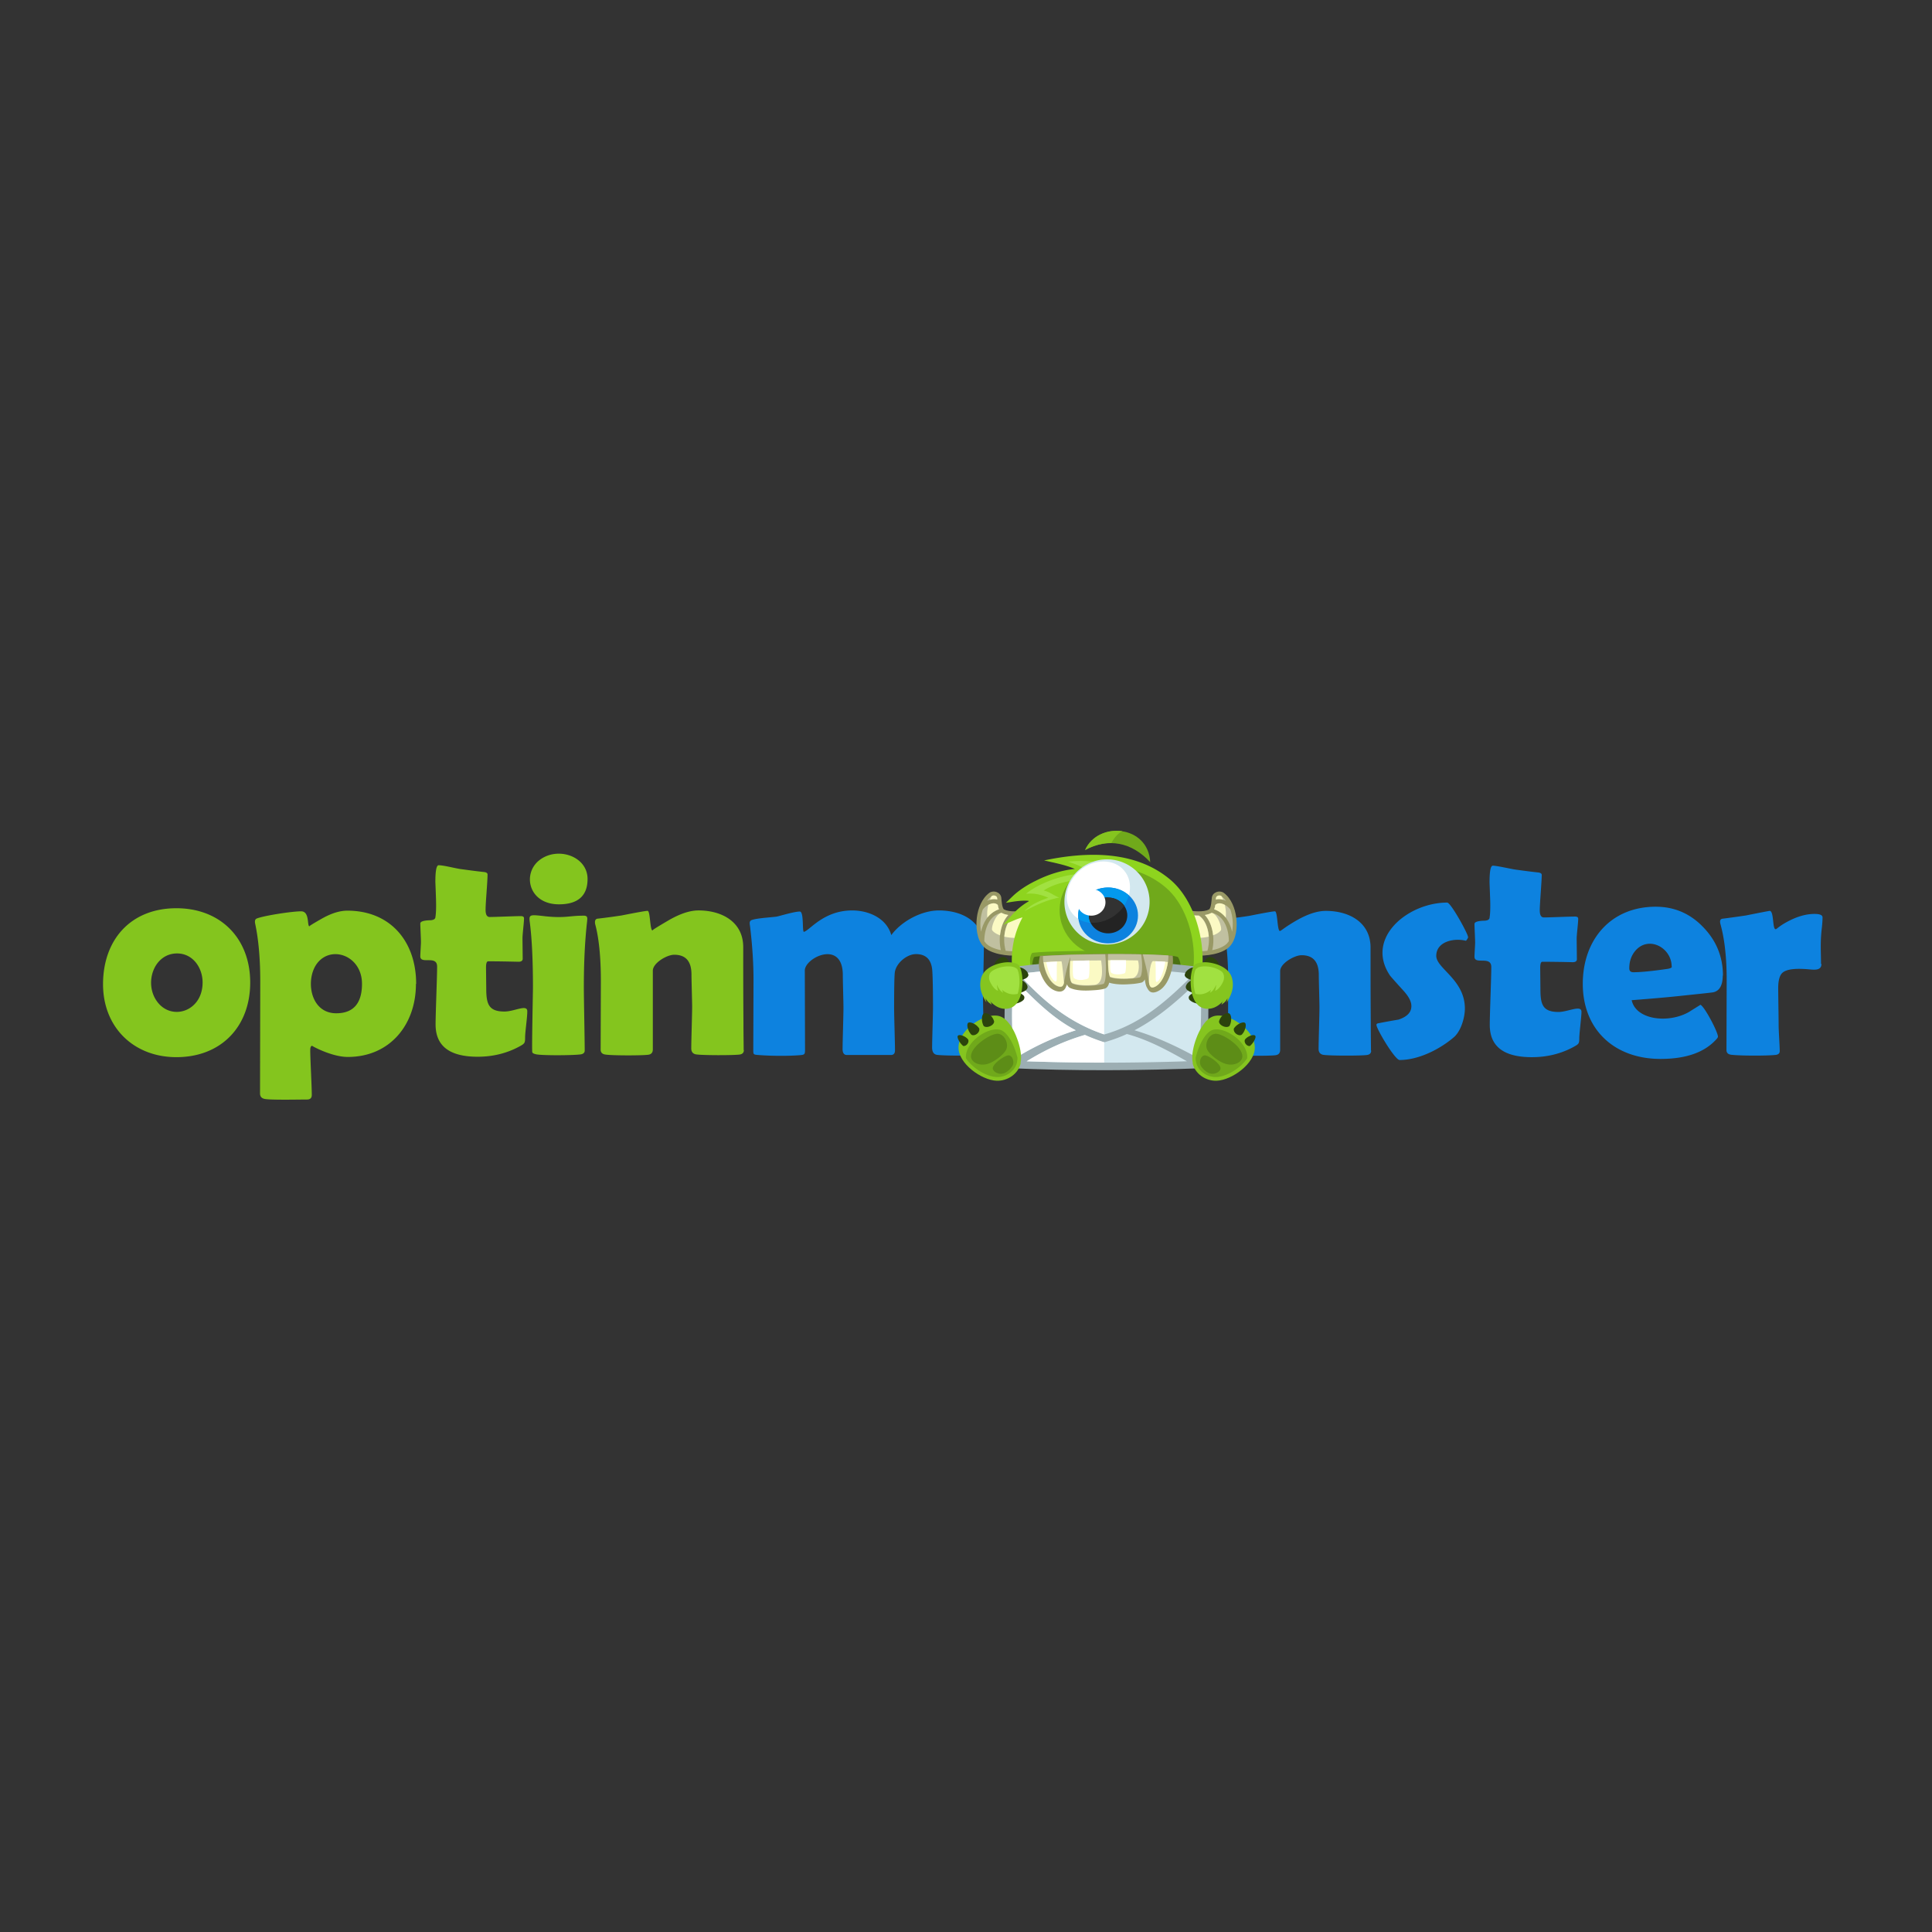 <svg xmlns="http://www.w3.org/2000/svg" width="300" height="300" fill="none"><rect width="100%" height="100%" fill="#333333" stroke="none"/><path fill="#0D82DF" d="M152.875 162.937c0 .508-.238.813-.678.881-.915.136-5.866.136-6.781-.034-.441-.101-.678-.474-.678-1.12 0-1.185.136-5.051.136-6.204 0-2.644-.034-4.509-.102-5.627-.101-1.797-.949-2.68-2.543-2.68-1.424 0-3.119 1.425-3.289 2.883-.067.644-.102 2.474-.102 5.56 0 1.187.136 5.256.136 6.476 0 .509-.203.746-.644.746h-6.849c-.407 0-.644-.305-.644-.915 0-1.22.135-5.188.135-6.408 0-.95-.101-4.136-.101-5.086 0-5.56-5.9-2.713-5.9-.711l.034 12.273c0 .78-.068.813-.847.88-1.628.136-4.374.136-6.442-.032-.746-.069-.746-.069-.746-.848l.034-10.85c0-2.475-.17-5.255-.543-8.34-.067-.373-.135-.78.272-.916.746-.305 3.39-.44 3.899-.542.508-.102 2.712-.78 3.559-.78.678 0 .34 3.187.645 3.153.916-.238 3.052-3.322 7.493-3.322 2.645 0 5.357 1.254 6.069 3.83 1.593-2.169 4.712-3.83 7.391-3.83 3.797 0 6.984 1.864 6.984 5.83 0 1.357-.135 5.866-.135 7.222 0 1.594.135 6.985.135 8.579l.102-.068Zm129.956-13.257c0 1.153-1.287.881-2.238.814-1.389-.102-3.051-.102-3.797.542-.44.372-.677 1.187-.677 2.373 0 1.086.068 4.815.068 5.9 0 .711.169 3.186.169 3.899 0 .373-.237.576-.746.61-1.458.136-5.255.136-6.781-.034-.508-.067-.745-.306-.745-.746l.033-10.85c0-3.56-.339-6.475-.983-8.747-.068-.305-.102-.712.305-.78 1.223-.156 2.443-.325 3.662-.508 2.374-.475 3.627-.712 3.695-.712.679 0 .408 2.847.916 2.847.204 0 .406-.406 1.865-1.186 1.457-.78 2.848-1.187 4.169-1.187.847 0 1.255.17 1.255.543 0 .44-.034 1.05-.136 1.865-.237 2.203-.101 3.492-.101 5.357h.067Zm-15.324 1.797c0 1.526-.508 2.406-1.493 2.61-.168.034-1.729.204-4.678.51-1.797.202-4.441.44-7.968.71.645 3.086 5.764 3.663 8.951 1.798.576-.373 1.153-.713 1.729-1.086.678.34 2.713 4.239 2.713 4.95 0 .103-.101.272-.339.51-1.831 1.966-4.679 2.95-8.578 2.95-7.12 0-12.07-4.51-12.07-11.664 0-6.849 4.34-11.97 11.325-11.97 2.88 0 5.356 1.052 7.39 3.188 2.034 2.102 3.051 4.61 3.051 7.526l-.033-.032Zm-7.934-1.39c0-2.984-3.696-4.917-5.731-2.34-.575.746-.847 1.593-.847 2.61 0 .407.203.611.645.611 1.118 0 2.848-.17 5.221-.51.508-.067.747-.202.747-.371h-.035Zm-14.003 7.052c0 .712-.339 3.356-.339 4.069 0 .881-.102.914-.882 1.355-1.931 1.051-4.102 1.594-6.476 1.594-4.373 0-6.543-1.662-6.543-5.018 0-1.66.237-7.288.237-8.984 0-1.796-2.61-.304-2.61-1.594 0-.407.101-1.83.101-2.203 0-.543-.101-2.374-.101-2.882 0-.305.474-.475 1.458-.51.543 0 .847-.169.881-.44.102-.576.136-1.492.102-2.712-.068-1.932-.102-2.679-.102-2.78 0-1.763.17-2.611.509-2.611.645 0 2.983.543 3.526.61.779.102 1.932.271 3.493.441.372.034.575.17.575.373 0 1.017-.305 4.476-.305 5.492 0 .746.204 1.12.644 1.12.882 0 3.9-.136 4.816-.136.338 0 .508.102.508.339 0 .677-.238 2.44-.238 3.12l.034 3.152c0 .306-.203.475-.644.475a217.75 217.75 0 0 0-4.713-.068c-.237 0-.339.34-.339.983l.034 3.222c0 2.372.305 3.593 2.814 3.593 1.424 0 3.56-1.152 3.56-.033v.033Zm-17.597-11.663c0 .135-.102.339-.339.61-1.831-.475-4.611.102-4.611 2.34 0 1.966 4.442 3.696 4.442 8.17 0 1.493-.644 3.595-1.763 4.51-2.238 1.898-5.493 3.492-8.374 3.492-.712 0-3.594-4.815-3.594-5.46 0-.135.101-.202.237-.236 1.051-.204 2.136-.407 3.186-.577 1.324-.44 2.001-1.119 2.001-2.102 0-.678-.373-1.424-1.152-2.305-1.39-1.526-2.103-2.34-2.169-2.441-3.901-5.799 2.746-11.325 8.882-11.325.577 0 3.221 4.849 3.221 5.289l.033.035Zm-15.053 17.63c0 .407-.204.644-.644.712-.95.136-5.968.136-6.849-.034-.441-.101-.677-.407-.677-.915 0-1.22.135-5.221.135-6.442 0-.948-.102-4.069-.102-5.018 0-2.068-.881-3.085-2.678-3.085-1.085 0-3.323 1.254-3.323 2.475v12.206c0 .508-.237.78-.713.848-.983.135-5.797.102-6.678-.034-.476-.068-.712-.34-.712-.746l.033-10.646c0-3.764-.305-6.713-.881-8.85-.069-.304-.102-.745.304-.847a99.4 99.4 0 0 0 3.798-.508c2.406-.476 3.729-.712 4.033-.712.442 0 .341 3.05.781 3.05.169 0 .644-.508 2.441-1.559 1.797-1.05 3.357-1.559 4.68-1.559 3.661 0 6.95 1.796 6.95 5.695 0 4.34 0 7.018.034 11.63 0 1.967.033 3.424.033 4.407l.035-.068Z"/><path fill="#84C51E" d="M38.852 152.56c0 6.882-4.543 11.595-11.46 11.595-6.645 0-11.392-4.645-11.392-11.325 0-6.917 4.306-11.8 11.392-11.8 6.849 0 11.46 4.68 11.46 11.528v.002Zm76.658 10.475c0 .407-.203.645-.644.712-.95.136-5.967.136-6.849-.034-.44-.102-.678-.406-.678-.916 0-1.22.136-5.22.136-6.44 0-.95-.102-4.07-.102-5.02 0-2.066-.882-3.084-2.679-3.084-1.152 0-3.323 1.288-3.323 2.476v12.205c0 .509-.237.78-.711.848-1.12.135-5.629.135-6.68-.035-.474-.067-.712-.339-.712-.746l.035-10.645c0-3.764-.306-6.713-.882-8.85-.068-.338-.068-.745.305-.847a98.948 98.948 0 0 0 3.797-.508c2.408-.475 3.73-.712 4.035-.712.44 0 .34 3.051.78 3.051-.17 0 .644-.508 2.44-1.559 1.798-1.052 3.358-1.56 4.68-1.56 3.662 0 6.95 1.797 6.95 5.696 0 4.34 0 7.019.034 11.63 0 1.966.034 3.423.034 4.407l.034-.069ZM91.235 136.49c0 2.61-1.492 3.933-4.442 3.933-4.68 0-5.73-4.68-3.086-6.816 2.78-2.237 7.528-.711 7.528 2.883Zm-.577 16.816c0 1.865.135 7.968.135 9.833 0 .305-.203.508-.576.576-1.05.17-5.9.204-6.95 0-.34-.068-.543-.169-.61-.305-.102-.203.1-9.289.1-10.103 0-4.272-.169-7.696-.508-10.239-.135-1.12.137-1.051 2.51-.78 3.05.305 3.56-.102 5.899-.102.645 0 .543.407.508.882-.338 2.948-.508 6.34-.508 10.238Zm-8.782 3.764c0 .983-.339 3.119-.339 4.068 0 .815-.067.916-.88 1.356-1.933 1.051-4.103 1.595-6.477 1.595-4.374 0-6.543-1.661-6.543-5.018 0-1.73.237-7.256.237-8.985 0-1.83-2.61-.271-2.61-1.593 0-.408.101-1.831.101-2.205 0-.542-.101-2.372-.101-2.882 0-.304.474-.474 1.457-.508.543 0 .848-.17.882-.44.102-.577.135-1.492.102-2.713-.03-.927-.063-1.854-.102-2.78 0-1.763.17-2.61.509-2.61.813 0 2.678.507 3.525.61.78.1 1.933.27 3.492.44.374.034.577.17.577.373 0 1.153-.305 4.34-.305 5.493 0 .746.203 1.119.644 1.119.881 0 3.899-.136 4.815-.136.338 0 .508.102.508.339 0 .678-.237 2.44-.237 3.12l.033 3.152c0 .306-.203.476-.643.476-1.628-.035-3.085-.068-4.713-.068-.237 0-.34.338-.34.982l.035 3.221c0 2.374.339 3.595 2.814 3.595 1.593 0 3.56-1.189 3.56-.035l-.001.034Zm-17.29-4.272c0 6.34-4.069 11.324-10.58 11.324-2.508 0-5.627-1.729-5.525-1.729-.204 0-.306.237-.306.678 0 1.356.238 5.594.238 6.95 0 .475-.238.712-.746.712-1.153 0-5.798.102-6.612-.101-.44-.102-.678-.373-.678-.848l.035-17.427c0-3.527-.273-6.476-.78-8.883-.068-.305-.103-.713.237-.848 1.22-.474 5.526-1.118 6.882-1.118 1.39 0 .882 2.339 1.323 2.339-.17 0 .508-.407 1.932-1.22 1.458-.815 2.746-1.22 3.933-1.22 6.68 0 10.68 4.78 10.68 11.357l-.033.034Zm-8.376-.034c0-4.374-4.78-6.07-6.984-3.153-1.83 2.44-1.119 7.73 2.984 7.73 2.645 0 4-1.526 4-4.577Zm-24.75-.204c0-2.271-1.492-4.51-3.966-4.51-3.696 0-5.256 4.85-2.95 7.664 2.306 2.813 6.916 1.254 6.916-3.154Z"/><path fill="#996" d="M187.727 141.232c.34-.204.407-1.458.442-1.831.101-.848 1.152-1.22 1.83-.78 1.187.847 1.797 2.475 1.966 3.865.17 1.424.034 3.323-.983 4.442-1.084 1.22-3.831 1.593-5.458 1.424-.441-.034-.848-.136-1.255-.204l-.78-6.984.849.17c.847.169 2.576.339 3.356-.102h.033Z"/><path fill="#C0C0A0" d="M188.067 141.776c-.238.136-.578.237-.983.305 1.22 1.289 1.592 3.628 1.151 5.46 1.017-.204 1.865-.578 2.306-1.052.102-.102.17-.237.272-.339 0-1.933-.78-4.001-2.644-4.408-.035.034-.035.034-.069.034h-.033Zm-1.899.373c-.61 0-1.255-.068-1.898-.203l.609 5.628c.815.17 1.763.17 2.611.068.611-2.17 0-4.713-1.356-5.527l.034.034Zm5.154 2.51c.203-1.086.101-2.34-.272-3.425-.271-.34-.542-.61-1.051-.814-.644-.271-.983-.17-1.287.102-.035.271-.103.475-.17.678 1.763.576 2.508 2.271 2.78 3.492v-.033Zm-.95-4.782c-.203-.27-.441-.542-.712-.711-.272-.204-.78-.034-.814.305l-.033.237c.508-.17 1.084-.034 1.559.17v-.001Z"/><path fill="#FBFAC4" d="M188.067 141.774c-.238.135-.578.237-.984.305.746.78 1.152 1.932 1.289 3.153.474-.17.914-.407 1.186-.746.272-.272-.441-2.543-1.424-2.746-.033.034-.033.034-.067.034Zm1.627-2.577c.102.17.169.34.237.508-.373-.101-.746-.136-1.153-.033l.035-.237c.033-.34.541-.51.813-.306l.068.034v.034Zm.509 1.322.101.61c.068.407.068.882.034 1.357-.441-.543-1.017-1.017-1.797-1.288.068-.204.135-.408.17-.679.27-.237.643-.373 1.288-.101l.204.101Zm-2.476 4.916a7.108 7.108 0 0 1-2.339.17 4.845 4.845 0 0 1-.746-.136l-.407-3.492a9.324 9.324 0 0 0 1.899.204c.882.542 1.459 1.83 1.56 3.254h.033Z"/><path fill="#996" d="M155.924 141.232c-.34-.204-.407-1.458-.442-1.831-.102-.848-1.153-1.22-1.83-.78-1.187.847-1.797 2.475-1.967 3.865-.169 1.424-.033 3.323.984 4.442 1.084 1.22 3.83 1.593 5.458 1.424.441-.034.848-.136 1.255-.204l.779-6.984-.848.17c-.847.169-2.576.339-3.356-.102h-.033Z"/><path fill="#C0C0A0" d="M155.587 141.776c.237.136.576.237.982.305-1.221 1.289-1.593 3.628-1.152 5.46-1.016-.204-1.864-.578-2.305-1.052-.102-.102-.169-.237-.271-.339 0-1.933.779-4.001 2.644-4.408.034.034.034.034.068.034h.034Zm1.898.373c.61 0 1.255-.068 1.899-.203l-.611 5.628c-.814.17-1.763.17-2.61.068-.611-2.17 0-4.713 1.356-5.527l-.034.034Zm-5.154 2.51c-.203-1.086-.101-2.34.271-3.425.272-.34.543-.61 1.051-.814.645-.271.984-.17 1.289.102.034.271.103.475.169.678-1.763.576-2.509 2.271-2.78 3.492v-.033Zm.95-4.782c.203-.27.44-.542.712-.711.271-.204.779-.034.815.305l.032.237c-.508-.17-1.085-.034-1.559.17v-.001Z"/><path fill="#FBFAC4" d="M155.585 141.774c.237.135.577.237.983.305-.746.78-1.153 1.932-1.288 3.153-.474-.17-.916-.407-1.187-.746-.271-.272.441-2.543 1.424-2.746.034.034.034.034.068.034Zm-1.628-2.577c-.102.17-.169.34-.237.508.373-.101.746-.136 1.153-.033l-.034-.237c-.033-.34-.542-.51-.814-.306l-.068.034v.034Zm-.509 1.322c-.033.204-.066.407-.101.61-.068.407-.068.882-.033 1.357.441-.543 1.017-1.017 1.796-1.288-.067-.204-.135-.408-.17-.679-.27-.237-.643-.373-1.287-.101l-.205.101Zm2.476 4.916a7.108 7.108 0 0 0 2.339.17c.272-.034.509-.068.747-.136l.406-3.492a9.314 9.314 0 0 1-1.898.204c-.882.542-1.459 1.83-1.561 3.254h-.033Z"/><path fill="#8ED41E" d="M159.687 139.88c-1.186-.102-2.339.135-3.492.304l1.017-.983c.984-.95 2.306-1.797 3.562-2.407 1.864-.95 4-1.661 6.135-1.865-1.492-.644-3.187-.95-4.78-1.322 6.137-1.288 14.002-1.763 19.631 3.018 3.221 2.746 4.984 7.831 4.984 12.443 0 17.394-29.633 17.394-29.633 0 0-2.34.576-4.578 1.662-6.612a8.16 8.16 0 0 0-1.188.407l-1.795.746 1.287-1.458c.78-.881 1.661-1.627 2.679-2.204l-.069-.068v.001Z"/><path fill="#70A91B" d="M172.98 134.52c2.883.34 5.697 1.289 8.035 3.29 2.848 2.406 4.374 6.882 4.374 10.916 0 7.391-6.103 11.223-12.409 11.426V134.52Z"/><path fill="#A1E141" d="M162.062 138.282c2.237-1.493 5.899-1.967 10.307-1.73-.779-.914-1.492-1.491-2.542-2 2-.067 3.593.373 7.56 1.73-3.424-2.001-7.627-2.916-11.561-2.476a14.162 14.162 0 0 1 4.035 1.899c-4.035-.44-8.681 1.491-10.545 3.086 1.22-.136 2.305.101 3.459.61-1.628.576-2.679 1.085-3.697 2.068 1.763-.881 3.153-1.628 5.391-2.102-.881-.306-1.356-.848-2.407-1.085Z"/><path fill="#70A91B" d="M171.895 134.18c4.069 0 7.358 3.187 7.358 7.154 0 3.933-3.289 7.154-7.358 7.154-4.068 0-7.357-3.188-7.357-7.154 0-3.933 3.289-7.154 7.357-7.154Z"/><path fill="#70A91B" d="M160.23 148.015c.238-.44 22.547-.61 22.988 0 .779 1.017.339 2 0 2.848H160.23c-.203-.916-.542-1.899 0-2.848Z"/><path fill="#4B7113" d="M160.536 148.66c.238-.577 21.97-.814 22.411 0 .746 1.39.304 2.746 0 3.899h-22.411c-.203-1.255-.508-2.576 0-3.899Z"/><path fill="#70A91B" d="M178.608 133.879c-.306-5.798-8.104-6.408-10.138-1.865 3.594-1.966 7.255-1.254 10.138 1.865Z"/><path fill="#85C51F" d="M174.268 129.065c-2.271-.339-4.746.644-5.763 2.915 1.356-.745 2.746-1.084 4.068-1.084.272-.509.916-1.492 1.729-1.83l-.034-.001Z"/><path fill="#D3E8EF" d="M171.894 133.441a6.585 6.585 0 0 1 2.532.5 6.588 6.588 0 0 1 3.58 3.58c.332.803.502 1.663.5 2.532a6.585 6.585 0 0 1-1.933 4.679 6.588 6.588 0 0 1-2.147 1.432 6.585 6.585 0 0 1-2.532.5 6.585 6.585 0 0 1-4.678-1.933 6.602 6.602 0 0 1-1.933-4.678 6.603 6.603 0 0 1 1.932-4.679 6.606 6.606 0 0 1 4.679-1.933Z"/><path fill="#fff" d="M167.724 135.133c2.204-1.83 5.289-1.83 6.849.068 1.559 1.865 1.017 4.882-1.186 6.746-2.205 1.832-5.29 1.832-6.851-.067-1.558-1.865-1.015-4.882 1.188-6.747Z"/><path fill="#0D82DF" d="M172.064 137.812c2.577 0 4.646 1.933 4.646 4.34s-2.07 4.34-4.646 4.34-4.645-1.933-4.645-4.34 2.069-4.34 4.645-4.34Z"/><path fill="#0399ED" d="M172.064 137.814c1.255 0 2.407.474 3.221 1.22a6.132 6.132 0 0 1-1.899 2.916c-1.83 1.526-4.271 1.764-5.933.746-.034-.17-.034-.338-.034-.542 0-2.407 2.069-4.34 4.645-4.34Z"/><path fill="#232323" d="M172.063 139.37c1.627 0 2.984 1.254 2.984 2.78 0 1.526-1.322 2.78-2.984 2.78-1.626 0-2.983-1.254-2.983-2.78 0-1.526 1.322-2.78 2.983-2.78Z"/><path fill="#323232" d="M172.063 139.372a3.1 3.1 0 0 1 2.51 1.254 5.33 5.33 0 0 1-1.187 1.288c-1.221 1.018-2.713 1.458-4.035 1.357a2.622 2.622 0 0 1-.271-1.153c0-1.525 1.322-2.78 2.983-2.78v.034Z"/><path fill="#fff" d="M169.453 138.047c1.221 0 2.204.916 2.204 2.068 0 1.153-.983 2.069-2.204 2.069-1.22 0-2.203-.916-2.203-2.069 0-1.152.983-2.068 2.203-2.068Z"/><path fill="#9CAEB3" d="M156.468 150.286c10.238-1.526 20.512-1.39 30.752 0 .746 5.357.339 10.443 0 15.562-10.24.407-20.514.476-30.752 0-.61-5.187-.678-10.375 0-15.562Z"/><path fill="#D3E8EF" d="M186.168 164.389c.272-4.103.542-8.205.102-12.308-3.051 3.018-6.306 5.9-10.104 7.9 3.527 1.05 6.816 2.611 10.037 4.407l-.035.001Zm-.78-13.155c-9.052-1.086-18.139-1.187-27.191 0 3.729 4.17 7.833 7.595 13.292 9.391 5.797-1.66 9.797-5.288 13.899-9.391Zm-27.937.813c-.441 4.103-.373 8.24.069 12.341a41.161 41.161 0 0 1 9.526-4.406c-3.865-2.035-6.577-4.951-9.595-7.935Zm1.967 12.748c8.307.305 16.58.272 24.886 0-2.984-1.695-5.967-3.321-9.324-4.237-1.086.509-2.238.916-3.39 1.254-.17.034-.17.034-.34 0a28.515 28.515 0 0 1-2.814-1.085c-3.256.95-6.205 2.34-9.053 4.103l.035-.035Z"/><path fill="#fff" d="M171.454 150.387c-4.442 0-8.849.271-13.257.848 3.696 4.17 7.833 7.561 13.257 9.391v-10.239Zm-14.003 1.661c-.441 4.103-.373 8.24.068 12.342a41.232 41.232 0 0 1 9.527-4.407c-3.865-2.035-6.578-4.951-9.595-7.935Zm1.967 12.749c4 .135 8 .203 12.036.203v-3.187c-.034 0-.068 0-.17-.034a28.024 28.024 0 0 1-2.814-1.085c-3.254.95-6.204 2.34-9.052 4.103Z"/><path fill="#996" d="M165.689 152.83c-.034.135-.102.272-.169.407a1.21 1.21 0 0 1-.373.542c-.407.305-.915.204-1.357.033-.983-.406-1.66-1.39-2.068-2.339-.474-1.086-.508-1.864-.238-3.051 6.85-.373 13.867-.441 20.513-.034v.034h.103c.101 1.153 0 1.627-.271 2.578-.306 1.084-.951 2.406-2.035 2.914-.407.204-.882.306-1.255.034-.169-.136-.304-.339-.407-.542-.237-.373-.304-.914-.372-1.322-.136.271-.305.44-.577.508a9.77 9.77 0 0 1-1.39.204c-.441.034-.915.068-1.39.068-.712 0-1.492-.068-2.169-.271-.102.407-.272.779-.678.914-.441.136-.984.205-1.458.238-.509.034-1.018.068-1.492.068-.78 0-1.662-.067-2.373-.373-.272-.101-.442-.305-.543-.576v-.034h-.001Z"/><path fill="#C0C0A0" d="M177.454 148.186c.203.814.441 1.662.678 2.747.135.677.204 1.322.305 1.763.136.678.407.78.949.509 1.323-.68 2.069-3.188 2.034-4.849a86.019 86.019 0 0 0-3.966-.17Zm-11.223.306c-.272.826-.51 1.664-.711 2.51-.136.61-.238 1.22-.34 1.66-.136.61-.441.712-1.017.474-1.492-.643-2.271-3.152-2.204-4.678 1.017-.068 2.544-.136 4.272-.204 1.662-.034 3.527-.068 5.392-.068.168 1.865.168 4.103-.238 4.577-.713.238-3.492.577-4.849-.033-.611-.27-.374-2.543-.339-4.205l.034-.033Zm10.952-.306c.271 1.526.203 3.492-.237 3.594-.679.17-3.29.441-4.577-.033-.341-.644-.341-2.272-.306-3.594 1.764 0 3.527 0 5.12.033Z"/><path fill="#FBFAC4" d="M178.437 152.696c.136.677.407.78.949.509 1.086-.543 1.764-2.307 1.967-3.831-.644-.069-1.423-.102-2.34-.137-.542.407-.644 3.221-.576 3.459Zm-16.41-3.29c.712-.067 1.661-.1 2.779-.134.136 0 .408 3.356.408 3.356-.136.61-.441.712-1.017.474-1.187-.508-1.933-2.204-2.137-3.662l-.033-.034Zm4.171-.202c1.457-.035 3.119-.069 4.78-.069.169 1.221.475 3.663-1.051 3.798-1.119.101-2.509.101-3.391-.271-.508-.238-.44-1.932-.372-3.425l.034-.033Zm5.865-.102c1.593 0 3.188 0 4.645.033.238.848.238 2.374-.78 2.747-1.085.102-2.645.136-3.56-.204-.237-.475-.305-1.525-.305-2.576Z"/><path fill="#fff" d="M180.947 149.338c-.442-.034-.95-.067-1.526-.067 0 .372.035.78.035 1.22v1.458c0 .542.101.644.372.407.475-.441.916-1.73 1.119-3.018Zm-16.816-.034c-.035.373-.035.815-.035 1.255v1.356c0 .509-.135.61-.406.373-.542-.406-1.018-1.695-1.221-2.882.475-.034 1.051-.067 1.662-.102Zm10.714-.169c.033.984-.034 1.898-.17 1.967-.305.168-1.492.373-2.102-.034-.204-.136-.204-1.052-.17-1.967h2.442v.034Zm-5.697.034c.069 1.322 0 2.644-.169 2.746-.338.204-1.593.475-2.203-.033-.239-.17-.204-1.459-.17-2.68.813-.033 1.661-.033 2.577-.067l-.035.034Z"/><path fill="#85C51F" fill-rule="evenodd" d="M185.219 165.072c-.272-1.119.135-2.78.542-3.833.441-1.22 1.39-3.085 2.745-3.458 1.357-.372 3.121.474 4.172 1.289 1.084.813 2.136 2.102 2.168 3.526.069 2.543-3.559 5.119-5.898 5.221-1.696.068-3.39-1.05-3.764-2.745h.035Zm-26.718 0c-.372 1.694-2.069 2.813-3.763 2.745-2.339-.102-5.968-2.678-5.899-5.221.033-1.424 1.085-2.713 2.169-3.526 1.052-.815 2.815-1.661 4.171-1.289 1.356.373 2.306 2.238 2.746 3.459.406 1.051.814 2.713.542 3.832h.034Z" clip-rule="evenodd"/><path fill="#70A91B" fill-rule="evenodd" d="M185.728 164.9a3.667 3.667 0 0 1-.069-.644c.441-1.865 1.492-4.001 2.678-4.34 1.832-.543 5.527 1.898 5.324 4.407-1.018 1.56-3.188 2.848-4.747 2.916-1.424.068-2.882-.881-3.187-2.305l.001-.034Zm-27.802 0c.033-.203.068-.407.068-.644-.441-1.865-1.493-4.001-2.679-4.34-1.831-.543-5.526 1.898-5.324 4.407 1.018 1.56 3.189 2.848 4.748 2.916 1.423.068 2.881-.881 3.187-2.305v-.034Z" clip-rule="evenodd"/><path fill="#5D8D17" fill-rule="evenodd" d="M187.457 163.002c-.475-.95.305-2.61 1.492-2.476 1.254.17 3.966 2.034 3.966 3.493 0 .915-1.254 1.56-2.576 1.187-.984-.272-2.509-1.425-2.882-2.204Zm-31.227 0c.475-.95-.304-2.61-1.491-2.476-1.254.17-3.967 2.034-3.967 3.493 0 .915 1.254 1.56 2.577 1.187.983-.272 2.509-1.425 2.881-2.204Zm30.176 2.373c-.238-.577.101-1.594.78-1.492.712.136 2.406 1.356 2.339 2.034-.034.542-.983 1.018-1.729.747-.543-.205-1.187-.814-1.39-1.289Zm-29.125 0c.238-.577-.101-1.594-.779-1.492-.712.136-2.408 1.356-2.339 2.034.033.542.983 1.018 1.729.747.542-.205 1.186-.814 1.389-1.289Z" clip-rule="evenodd"/><path fill="#2C440C" fill-rule="evenodd" d="M189.287 158.597c-.034.61 1.153 1.152 1.628.711.407-.78.305-1.729-.033-1.932-.374-.203-1.29.171-1.595 1.221Zm-34.922 0c.034.61-1.152 1.152-1.627.711-.407-.78-.305-1.729.033-1.932.374-.203 1.29.171 1.594 1.221Zm37.228 1.118c-.135.678.78 1.255 1.221.95.575-.577.779-1.594.509-1.83-.273-.238-1.256.135-1.73.88Zm-39.533 0c.134.678-.78 1.255-1.222.95-.575-.577-.779-1.594-.508-1.83.272-.238 1.255.135 1.73.88Zm41.262 1.696c-.204.44.237 1.051.746 1.017.541-.407 1.05-1.356.847-1.594-.203-.27-1.119 0-1.593.577Zm-42.991 0c.204.44-.238 1.051-.746 1.017-.542-.407-1.051-1.356-.848-1.594.204-.27 1.12 0 1.594.577Zm38.99-11.361c-.103.442-.95.34-1.594.205-.644-.17-.881-.305-.746-.746.102-.441.509-1.05 1.153-.882.644.17 1.288.983 1.187 1.458v-.035Zm-34.956 0c.102.442.949.34 1.594.205.644-.17.882-.305.746-.746-.102-.441-.509-1.05-1.152-.882-.644.17-1.288.983-1.188 1.458v-.035Zm30.709 2.134c-.59-.153-1.168-.418-1.11-.879l.033-.034c.068-.542.984-1.186 1.628-1.05.645.136.815.983.745 1.526-.031.275-.11.434-.254.51.383.324.479.996.425 1.455-.01.078-.022.147-.039.206.153.053.272.178.378.404.271.508.407 1.288-.238 1.491-.61.204-1.763-.203-2.034-.71h.034c-.216-.406.214-.705.706-.928-.625-.154-1.276-.453-1.214-.97.045-.387.471-.819.94-1.021Zm-27.516.084c-.158-.072-.242-.233-.276-.521-.07-.543.101-1.39.745-1.526.645-.136 1.56.508 1.628 1.05l.033.034c.058.455-.505.72-1.089.873.474.2.908.636.954 1.026.062.523-.606.823-1.237.976.487.224.909.52.695.922h.034c-.272.508-1.425.915-2.036.711-.644-.203-.508-.983-.236-1.49.112-.243.24-.369.41-.414a1.18 1.18 0 0 1-.037-.197c-.054-.453.04-1.116.412-1.444Z" clip-rule="evenodd"/><path fill="#85C51F" fill-rule="evenodd" d="M189.824 155.55c-.524.537-1.11.914-1.757 1.043-.509.101-.983.068-1.459-.135-.406-.17-.712-.476-.982-.882-.339-.543-.543-1.187-.644-1.865-.103-.746-.135-1.526-.034-2.272.067-.474.203-1.185.475-1.526.271-.339.916-.44 1.288-.474.611-.067 1.287.034 1.898.203.982.271 2.374.916 2.713 2.306.373 1.526-.204 2.678-.848 3.729.068-.236.102-.407.135-.678-.121.259-.294.49-.509.678l-.44.34.164-.467.075-.076-.036-.034-.039.11Zm-35.996 0 .165.467-.442-.34a2.102 2.102 0 0 1-.508-.678c.033.271.068.442.136.678-.644-1.051-1.222-2.203-.848-3.729.339-1.39 1.73-2.035 2.713-2.306.609-.17 1.287-.27 1.897-.203.373.034 1.017.135 1.289.474.271.34.407 1.052.474 1.526.102.746.068 1.526-.033 2.272-.102.678-.305 1.322-.644 1.865-.271.406-.577.712-.983.882-.46.196-.971.243-1.459.135-.647-.13-1.232-.507-1.757-1.043l-.039-.109-.035.033.074.076Z" clip-rule="evenodd"/><path fill="#A1E141" fill-rule="evenodd" d="M185.76 150.388c-.407.475-.61 2.477-.135 3.934.135.034.305.068.474.068.746.068 1.458-.271 1.933-.678a1.097 1.097 0 0 1-.17.441c.407-.17.746-.678.984-1.255-.034.475-.103.679-.17.95.509-.17.915-.746 1.221-1.356.27-.542.237-1.323-.237-1.661-1.255-.916-3.391-.983-3.866-.407l-.034-.036Zm-27.869 0c.407.475.61 2.477.135 3.934a1.952 1.952 0 0 1-.474.068c-.746.068-1.459-.271-1.933-.678.034.203.101.338.169.441-.407-.17-.745-.678-.983-1.255.033.475.102.679.169.95-.509-.17-.914-.746-1.22-1.356-.272-.542-.238-1.323.237-1.661 1.254-.916 3.391-.983 3.865-.407l.035-.036Z" clip-rule="evenodd"/></svg>